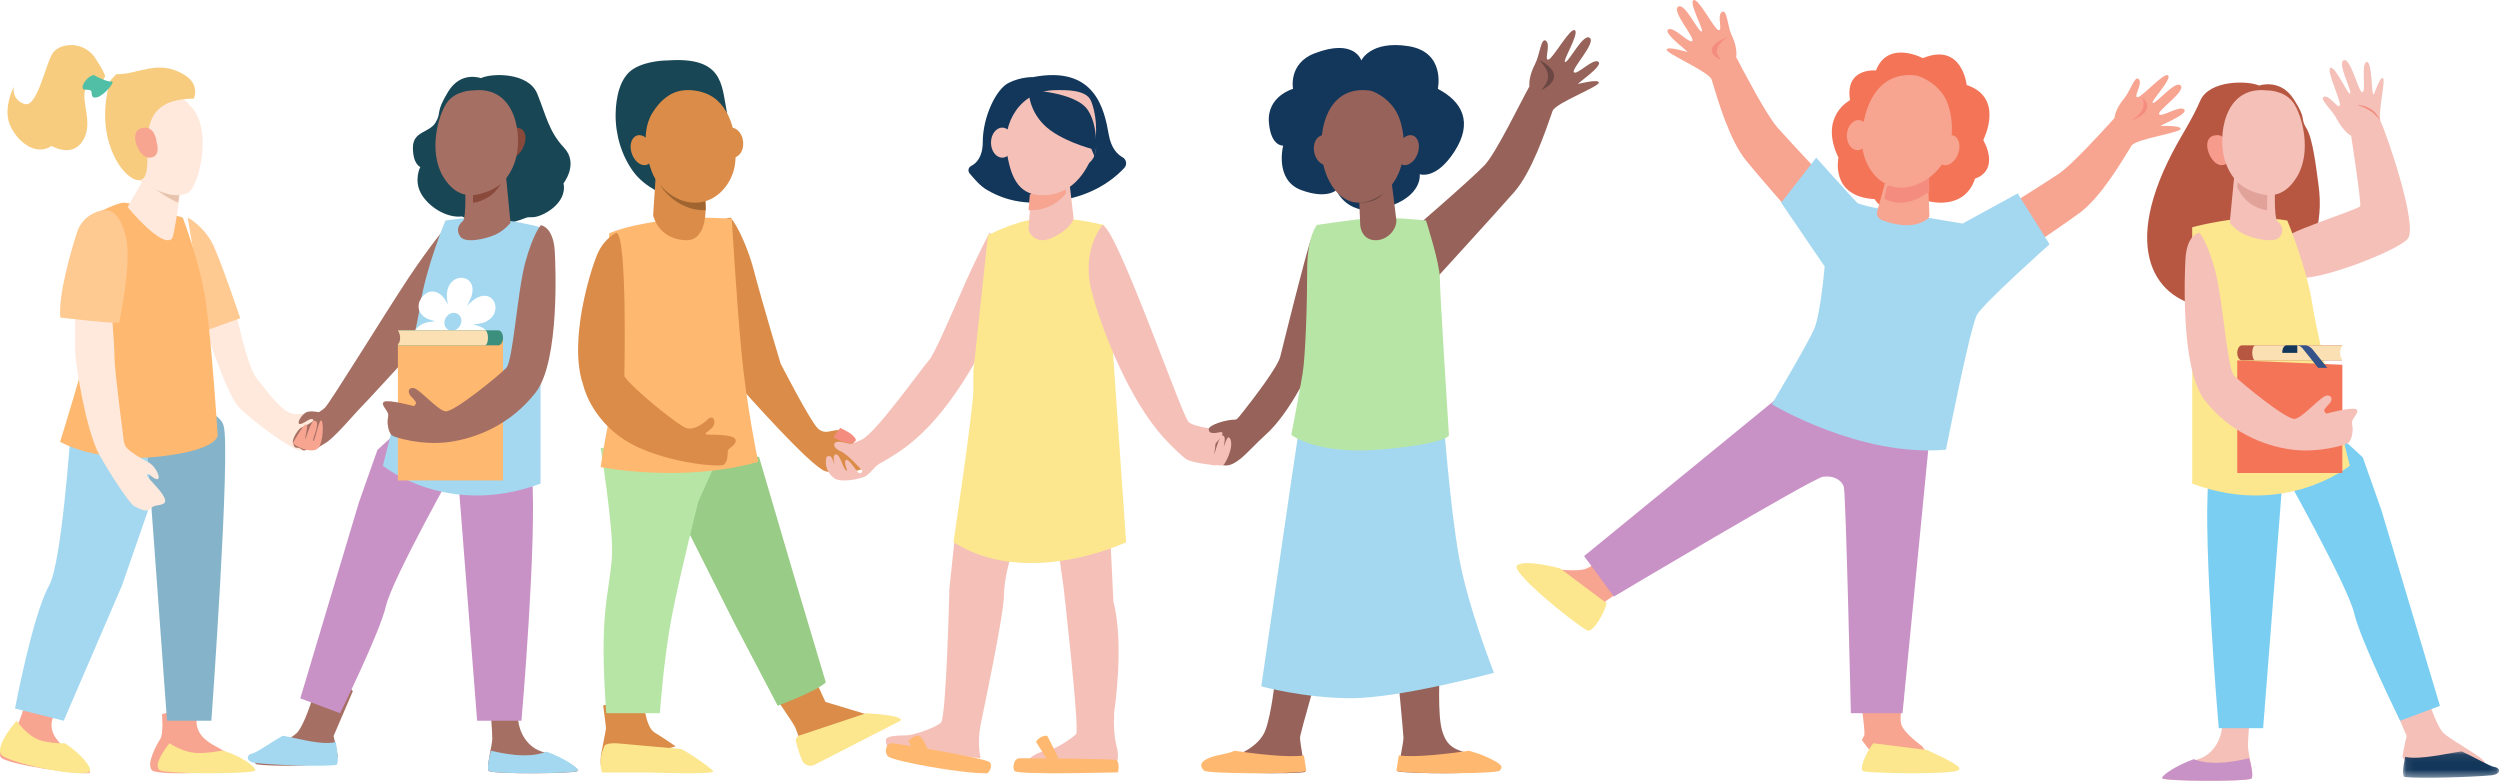<svg xmlns="http://www.w3.org/2000/svg" xmlns:xlink="http://www.w3.org/1999/xlink" width="333" height="104" viewBox="0 0 333 104">
    <defs>
        <filter id="7forxitgba" color-interpolation-filters="auto">
            <feColorMatrix in="SourceGraphic" values="0 0 0 0 0.788 0 0 0 0 0.573 0 0 0 0 0.776 0 0 0 1 0"/>
        </filter>
        <path id="beyxxcxclb" d="M0.073 0.085L12.889 0.085 12.889 3.6 0.073 3.6z"/>
    </defs>
    <g fill="none" fill-rule="evenodd">
        <g>
            <g>
                <g>
                    <g>
                        <path fill="#B75742" d="M300.914 11.397s2.79-.992 4.594 1.783c1.803 2.775.828 2.512 1.705 3.9.878 1.387 1.3 5.331 1.602 7.463 3.093 21.748-33.9 23.51-19.454-4.21 1.354-2.6 2.5-4.163 3.72-6.938 1.217-2.775 6.371-2.668 7.833-1.998" transform="translate(-19, -2492) translate(-8, 1562) translate(6, 453) translate(21, 477)"/>
                        <path fill="#F4C0B8" d="M313.173 18.086s-1.026-.511-1.96-2.317c-.599-1.159-2.379-2.644-1.638-2.884.741-.24 1.877 1.719 2.09 1.157.212-.56-1.908-4.801-1.236-5.02.671-.217 2.43 3.909 2.62 3.407.19-.502-1.796-4.107-.847-4.415.95-.307 1.975 4.437 2.485 4.272.51-.165-.233-3.785.531-4.032.764-.248.657 4.476.931 4.34.149-.074.827-2.362 1.242-2.19.47.194-.798 4.89-.235 5.926.562 1.035 5.064 13.905 3.525 15.513-1.677 1.752-12.35 5.769-14.583 5.078-2.234-.69-3.513-2.996-2.976-4.413.537-1.418 11.089-4.602 11.257-5.047.169-.445-1.206-9.375-1.206-9.375" transform="translate(-19, -2492) translate(-8, 1562) translate(6, 453) translate(21, 477)"/>
                        <path fill="#F48C7F" d="M314 14.002c.397-.017.788.072 1.164.211.055.04 1.3.405 1.836 1.787-.592-.707-1.25-1.49-3-1.998" transform="translate(-19, -2492) translate(-8, 1562) translate(6, 453) translate(21, 477)"/>
                        <path fill="#A66F63" d="M43.06 88s-2.064 8.386-3.602 9.703c-1.538 1.316-6.554 3.835-5.241 4.106 1.312.27 11.026.496 10.76-1.119-.267-1.614-.547-2.643-.547-2.643l2.57-5.99L43.06 88z" transform="translate(-19, -2492) translate(-8, 1562) translate(6, 453) translate(21, 477)"/>
                        <path fill="#A4D8F0" d="M44.803 101.88s.36-.082.106-1.867c-.062-.436-.125-.833-.184-1.185-1.253.38-3.564-.094-5.326-.476-.692-.15-1.3-.287-1.724-.352-1.636.904-3.479 2.253-4.074 2.365-.86.164-.86 1.119.413 1.265 2.262.26 8.865.534 10.789.25z" transform="translate(-19, -2492) translate(-8, 1562) translate(6, 453) translate(21, 477)"/>
                        <path fill="#A66F63" d="M65.357 95.02s.215 2.315.215 3.335-.868 3.898-.466 4.338c.403.44 11.894.386 11.894-.028 0-.415-2.03-1.67-4.79-2.534-2.76-.863-3.699-4.209-2.982-6.131l-3.87 1.02z" transform="translate(-19, -2492) translate(-8, 1562) translate(6, 453) translate(21, 477)"/>
                        <path fill="#A4D8F0" d="M77 102.639c0-.407-1.835-1.657-4.21-2.517-2.533 1.014-6.049.177-7.367-.122-.404 1.25-.533 2.437-.325 2.682.391.465 11.902.394 11.902-.043" transform="translate(-19, -2492) translate(-8, 1562) translate(6, 453) translate(21, 477)"/>
                        <path fill="#C992C6" d="M52.367 58l-2.086 1.921s-2.348 6.603-2.485 7.038C47.606 67.566 40 93.02 40 93.02L45.299 95s5.254-10.63 6.125-14.322C52.294 76.987 61 61.541 61 61.541L52.367 58zM61 63.365L63.553 96h5.908s2.115-24.424 1.386-33L61 63.365z" transform="translate(-19, -2492) translate(-8, 1562) translate(6, 453) translate(21, 477)"/>
                        <path fill="#FFE9DC" d="M31.095 40s1.708 8.93 3.207 10.533c.854.913 3.18 4.606 4.97 4.606 1.424 0 2.272.111 2.51.111.556 0-.069 3.637-.589 4.193 0 0-.173.557-1.215.557-1.04 0-6.558-4.045-8.224-5.826C30.088 52.394 27 42.672 27 42.672L31.095 40z" transform="translate(-19, -2492) translate(-8, 1562) translate(6, 453) translate(21, 477)"/>
                        <path fill="#A66F63" d="M59.576 30s-2.207 2.586-5.127 6.967C51.53 41.35 44.07 53.513 43.271 54.32c-.193.195-.799.587-.799.587s-1.047-.227-1.611-.018c-.55.205-1.293 1.281-1.032 1.545.261.263 1.269-.617 1.576-.607.308.009.335.008.335.175 0 .168-1.246.862-1.602.958-.356.096-1.294 1.55-1.116 2.035.18.485.167.647.618.647.45 0 .522.359.901.359.38 0 .475-.479.902-.287.427.191.546.143 1.875-.67 1.33-.815 3.81-3.844 5.056-5.1C49.619 52.686 61 40.176 61 40.176L59.576 30z" transform="translate(-19, -2492) translate(-8, 1562) translate(6, 453) translate(21, 477)"/>
                        <path fill="#184655" d="M64.062 10.411s-2.671-1.028-4.397 1.846c-1.726 2.874-.793 2.601-1.633 4.038-.84 1.437-3.032 1.14-3.032 3.37 0 2.229.98 2.575.98 2.575s-.887 1.734.093 3.518c.98 1.784 3.422 3.32 5.466 3.072 0 0 3.07 1.788 6.15.943 3.079-.844 2.006-.844 3.265-.844 1.26 0 4.665-1.833 4.105-4.509 0 0 2.075-2.617.062-4.756-2.014-2.138-2.394-4.31-3.56-7.184-1.167-2.874-6.1-2.762-7.5-2.069" transform="translate(-19, -2492) translate(-8, 1562) translate(6, 453) translate(21, 477)"/>
                        <path fill="#FFC992" d="M25 29c.434.146 2.207 1.38 3.24 3.325C29.271 34.268 32 42.392 32 42.392L27.51 44 25 29z" transform="translate(-19, -2492) translate(-8, 1562) translate(6, 453) translate(21, 477)"/>
                        <path fill="#F7A491" d="M3.212 94.147s-.688 2.428-1.233 2.97c-.546.543-2.354 2.647-1.91 3.69.445 1.043 11.463 2.537 11.881 2.122.418-.416-1.903-2.175-3.219-3.254-1.316-1.078-2.259-2.404-1.707-4.013.551-1.61.551-1.45.551-1.61 0-.159-4.363.095-4.363.095" transform="translate(-19, -2492) translate(-8, 1562) translate(6, 453) translate(21, 477)"/>
                        <path fill="#FCE78F" d="M11.908 102.802c.49-.425-1.032-2.325-3.239-3.79-.923 0-2.155-.073-3.198-.374C3.838 98.166 2.586 96.53 2.214 96c-.034.054-2.66 2.978-2.148 4.376.437 1.193 10.862 3.275 11.842 2.426" transform="translate(-19, -2492) translate(-8, 1562) translate(6, 453) translate(21, 477)"/>
                        <path fill="#F7A491" d="M21.58 95.126s.214 2.608-.22 3.285c-.435.678-1.955 3.36-1.107 4.199.763.755 11.374.27 11.707-.249.333-.519-1.483-2.068-3.082-2.87-1.599-.803-2.872-1.942-2.678-3.71.195-1.767.232-1.604.195-1.767-.037-.162-4.815 1.112-4.815 1.112" transform="translate(-19, -2492) translate(-8, 1562) translate(6, 453) translate(21, 477)"/>
                        <path fill="#FCE78F" d="M33.924 102.682c.531-.282-1.816-2.058-4.308-2.707-.925.172-2.172.35-3.274.327-1.726-.036-3.297-.987-3.771-1.302-.023.046-2.343 2.857-1.303 3.575.812.56 11.85.536 12.656.107" transform="translate(-19, -2492) translate(-8, 1562) translate(6, 453) translate(21, 477)"/>
                        <path fill="#A4D8F0" d="M23 58.558l-6.757 19.443L8.492 96 2 94.38s2.343-12.476 4.544-16.395C8.209 75.019 9.372 58 9.372 58L23 58.558z" transform="translate(-19, -2492) translate(-8, 1562) translate(6, 453) translate(21, 477)"/>
                        <path fill="#85B4CA" d="M19.745 61.763L22.245 96h5.911s2.581-35.87 1.636-39.283C28.846 53.304 19 54.075 19 54.075l.745 7.688z" transform="translate(-19, -2492) translate(-8, 1562) translate(6, 453) translate(21, 477)"/>
                        <path fill="#FFB86F" d="M24.335 28.977s-6.925-2.107-7.991-1.97c-1.168.148-4.005 1.674-4.005 1.674s.175 12.207-.327 15.658C11.511 47.789 8 58.847 8 58.847s4.943 2.91 13.254 1.964c8.31-.946 7.738-2.983 7.738-2.983s-.789-12.22-1.577-17.603c-.788-5.383-3.08-11.248-3.08-11.248" transform="translate(-19, -2492) translate(-8, 1562) translate(6, 453) translate(21, 477)"/>
                        <path fill="#A4D8F0" d="M72 30.273s-3.605-1.01-7.7-1.252c-2.12-.126-4.97.355-4.97.355s-2.59 6.202-3.36 11.282C55.2 45.74 51 62.028 51 62.028s8.54 7.024 21 2.391V30.273z" transform="translate(-19, -2492) translate(-8, 1562) translate(6, 453) translate(21, 477)"/>
                        <path fill="#A66F63" d="M61.971 24.8s.14 4.218-.294 4.614c-.433.396-1.037 1.053-.4 2.059.636 1.006 3.4.364 4.689-.212C67.202 30.708 68 29.68 68 29.68L67.355 23l-5.384 1.8z" transform="translate(-19, -2492) translate(-8, 1562) translate(6, 453) translate(21, 477)"/>
                        <path fill="#89493B" d="M64.343 26.622c.649-.29 1.782-.85 2.657-2.667L66.934 23 63 24.838s.025 1.05.012 2.162c.55-.03 1.022-.24 1.331-.378" transform="translate(-19, -2492) translate(-8, 1562) translate(6, 453) translate(21, 477)"/>
                        <path fill="#F7CC7F" d="M1.84 11.542s-.367 1.704 1.403 2.304c1.77.6 2.869-5.66 3.876-6.896 1.007-1.237 4.06-1.574 5.647.896.872 1.357 1.145 1.948 1.214 2.205.056.21-.024.197-.024.197l-.479.9s-1.535-.937-2.115.774c-.58 1.71 1.129 4.51-.336 6.834-1.465 2.323-4.15.68-4.15.68-2.229 1.505-4.793-.793-5.617-2.966-.824-2.174.58-4.928.58-4.928" transform="translate(-19, -2492) translate(-8, 1562) translate(6, 453) translate(21, 477)"/>
                        <path fill="#FFE9DC" d="M19.535 21l-.247 2.593L17 27.583s4.511 5.536 5.904 4.213C23.214 31.5 24 25.64 24 25.64L19.535 21z" transform="translate(-19, -2492) translate(-8, 1562) translate(6, 453) translate(21, 477)"/>
                        <path fill="#E8C4AE" d="M19.46 22.762l-.46.943c1.355 1.363 3.093 2.59 4.736 3.295.153-1.145.264-2.058.264-2.058L19.699 20l-.238 2.762z" transform="translate(-19, -2492) translate(-8, 1562) translate(6, 453) translate(21, 477)"/>
                        <path fill="#FFE9DC" d="M24.294 13.02s1.125 1.049 1.538 1.641c2.46 3.522.467 10.468-.816 11.046-1.945.874-4.475-.302-7.326-2.289-2.852-1.987-3.753-5.207-1.142-8.006 2.61-2.799 7.746-2.391 7.746-2.391" transform="translate(-19, -2492) translate(-8, 1562) translate(6, 453) translate(21, 477)"/>
                        <path fill="#F7CC7F" d="M14.701 10.716l.785-.82c3.076 0 5.529-2.024 8.981.012 2.279 1.343 1.342 3.233 1.342 3.233-8.438 0-5.394 7.259-6.428 10.147-1.034 2.889-7.486-3.358-4.68-12.572" transform="translate(-19, -2492) translate(-8, 1562) translate(6, 453) translate(21, 477)"/>
                        <path fill="#F7A491" d="M20.865 18.972s-.163-2.382-2-1.91c-1.837.472-.406 4.06 1.12 3.935 1.524-.126.88-2.025.88-2.025" transform="translate(-19, -2492) translate(-8, 1562) translate(6, 453) translate(21, 477)"/>
                        <path fill="#89493B" d="M67.129 18.978s.145-2.38 1.992-1.918c1.848.462.44 4.055-1.092 3.937-1.531-.118-.9-2.019-.9-2.019" transform="translate(-19, -2492) translate(-8, 1562) translate(6, 453) translate(21, 477)"/>
                        <path fill="#50BFA5" d="M12.503 10s1.67.938 2.343.86c.674-.078-1.03 1.901-1.934 2.106-.904.206-.586-.583-.777-.853-.19-.27-.894-.06-1.056-.259-.37-.455.635-1.768 1.424-1.854" transform="translate(-19, -2492) translate(-8, 1562) translate(6, 453) translate(21, 477)"/>
                        <path fill="#F7A491" d="M39 59.034s1.305-2.383 1.732-2.498c.427-.114-.097 1.627-.097 1.948 0 .32.777-2.452 1.204-2.452.426 0 .485.367.31 1.077s-.582 1.627-.388 1.627c.194 0 .747-3.082 1.067-2.704.32.378.198 2.899-.407 3.613s-2.385.268-3.421-.61" transform="translate(-19, -2492) translate(-8, 1562) translate(6, 453) translate(21, 477)"/>
                        <path fill="#FFF" d="M56.127 39.66c.22-.224.861-1.1 1.952-.752.945.3 1.317 1.233 1.585 1.654-.077-.425-.256-1.156-.047-1.985.557-2.207 3.377-2.008 3.326.038-.02.804-.322 1.294-.747 2.156.174-.182.693-.784 1.406-1.136 2.08-1.026 3.2 1.476 1.727 2.804-.761.687-1.73.706-2.32.772.512.138.819.179 1.321.484 2.6 1.58-1.018 5.841-2.973 1.737-.002-.004-.013-.004-.019-.007.09.581.262 1.293.012 2.115-.677 2.226-3.77 1.835-3.233-.686.168-.788.714-1.623.748-1.687-.373.38-.923 1.013-1.718 1.31-2.048.768-3.025-2.002-1.138-3.17.845-.523 1.683-.447 1.979-.523-.7-.161-1.359-.35-1.837-.911-.647-.76-.3-1.51-.32-1.613l.296-.6m3.667 4.298c.533.267 1.207-.076 1.48-.57.377-.682.139-1.383-.395-1.623-.558-.251-1.2-.01-1.54.639-.316.6-.101 1.33.455 1.554" transform="translate(-19, -2492) translate(-8, 1562) translate(6, 453) translate(21, 477)"/>
                        <path fill="#A66F63" d="M63.037 12.042s-2.322-.048-3.51 1.637c-1.186 1.684-2.477 6.495-.516 9.816 1.961 3.32 4.464 2.502 5.497 2.165 1.032-.337 3.07-1.082 4.102-4.186 1.033-3.104.284-10.081-5.573-9.432" transform="translate(-19, -2492) translate(-8, 1562) translate(6, 453) translate(21, 477)"/>
                        <path fill="#FFE9DC" d="M10 39v7.815c0 1.362 1.446 10.58 3.22 13.736 1.772 3.157 4.175 6.678 4.673 6.88.497.201 1.578.94 2.138.336.56-.605 1.003-.328 1.703-.656.7-.328-.093-1.412-1.073-2.47-.98-1.06-1.19-1.312-1.027-1.488.164-.176.957.807 1.377.655.42-.15-.257-1.74-1.353-2.294-1.097-.554-2.846-1.638-3.01-2.218-.163-.58-.163-.43-.163-.58 0-.152-1.236-9.303-1.236-11.094 0-1.79-.49-7.614-.49-7.614L10 39z" transform="translate(-19, -2492) translate(-8, 1562) translate(6, 453) translate(21, 477)"/>
                        <path fill="#FFC992" d="M13.685 28.018c-.734.084-2.726.75-3.426 2.924-.7 2.173-2.544 8.346-2.221 11.358 0 0 7.86.938 7.86.642 0-.296 1.72-8.025.862-11.408-.749-2.951-1.799-3.662-3.075-3.516" transform="translate(-19, -2492) translate(-8, 1562) translate(6, 453) translate(21, 477)"/>
                        <path fill="#FFB86F" d="M53 64L67 64 67 45 53 45.741z" transform="translate(-19, -2492) translate(-8, 1562) translate(6, 453) translate(21, 477)"/>
                        <path fill="#3C8F7C" d="M53 44h13.378c.343 0 .622.448.622 1s-.279 1-.622 1H53l.011-.007c.925-.558.92-1.44-.011-1.993" transform="translate(-19, -2492) translate(-8, 1562) translate(6, 453) translate(21, 477)"/>
                        <path fill="#FAE0B2" d="M53 44h11.595c.224 0 .405.448.405 1s-.181 1-.405 1H53c.393-.62.392-1.381 0-2" transform="translate(-19, -2492) translate(-8, 1562) translate(6, 453) translate(21, 477)"/>
                        <path fill="#A66F63" d="M72.04 30s-1.002 1.035-2.073 4.958-1.617 13.108-2.545 14.065c-.929.957-7 5.94-8.094 5.768-1.095-.172-3.547-3.117-4.309-3.117s-.667.712-.286 1.105c.381.392.845.846.62 1.08l-.227.233s-3.392-.92-3.964-.577c-.57.344.548 1.154.548 1.743 0 .589-.14.578-.071 1.227.068.649.226 1.166.523 1.473.298.307 4.047 1.423 7.713.908 3.666-.516 8.142-2.332 11.45-6.554 3.31-4.222 2.647-17.491 2.572-18.814C73.707 30.148 72.04 30 72.04 30" transform="translate(-19, -2492) translate(-8, 1562) translate(6, 453) translate(21, 477)"/>
                        <path fill="#F7A491" d="M248 94.21s.341 2.765.341 3.235v.468l-.244.478-.097.19 1.76 2.32s7.067.099 7.225.099c.157 0-.946-1.605-.946-1.605s-2.338-1.654-2.759-2.815c-.42-1.16.357-3.58.357-3.58L248 94.21zM217 78.08s-2.461 1.496-2.843 1.794l-.383.297-.24.486-.095.193-2.962.15s-4.377-5.24-4.472-5.359c-.096-.118 1.259.178 1.259.178s2.762.366 3.964-.054c1.2-.42 3.63-2.765 3.63-2.765L217 78.08z" transform="translate(-19, -2492) translate(-8, 1562) translate(6, 453) translate(21, 477)"/>
                        <path fill="#C992C6" d="M236.766 53L211 74.07l3.97 5.393s26.477-15.784 27.863-15.964c1.386-.18 2.51.431 2.772 1.402.262.971.929 30.099.929 30.099h6.879L257 58.328 236.766 53z" transform="translate(-19, -2492) translate(-8, 1562) translate(6, 453) translate(21, 477)"/>
                        <path fill="#F7A491" d="M274.204 23.165c1.795-1.207 6.012-5.853 7.44-7.434.016-.186.152-1.26 1.3-2.626.812-.964 1.426-3.164 1.959-2.54.532.623-.788 2.371-.184 2.383.604.01 3.605-3.45 4.087-2.886.482.566-2.564 3.643-2.024 3.653.541.01 3.014-3.106 3.696-2.307.682.799-3.242 3.39-2.876 3.818.366.43 2.797-1.27 3.346-.626.549.643-3.43 2.158-3.111 2.164.318.006 2.613-.057 2.63.396.02.513-5.806 1.311-6.52 2.199-1.522 2.488-4.232 7.032-6.976 9.026-3.357 2.44-11.117 7.615-11.117 7.615L262 30.889s10.075-6.291 12.204-7.724" transform="translate(-19, -2492) translate(-8, 1562) translate(6, 453) translate(21, 477)"/>
                        <path fill="#F48C7F" d="M285.378 13c.392.313.562.653.617.996-.03.055.343 1.163-1.995 2.004.91-.685 1.914-1.445 1.378-3" transform="translate(-19, -2492) translate(-8, 1562) translate(6, 453) translate(21, 477)"/>
                        <path fill="#F7A491" d="M236.772 17.008c-1.486-1.689-4.495-7.444-5.513-9.4.035-.19.183-1.29-.61-2.956-.56-1.177-.595-3.522-1.296-3.052-.7.47.164 2.563-.448 2.408-.61-.155-2.71-4.404-3.346-3.978-.635.426 1.613 4.309 1.066 4.17-.546-.138-2.207-3.902-3.105-3.299-.898.603 2.361 4.245 1.88 4.568-.482.324-2.478-2.025-3.2-1.54-.724.485 2.876 3.078 2.555 2.997-.322-.082-2.614-.776-2.752-.332-.156.502 5.494 2.894 5.977 3.968.87 2.88 2.39 8.12 4.621 10.848 2.73 3.336 9.163 10.59 9.163 10.59L247 28.004s-8.467-8.994-10.228-10.996" transform="translate(-19, -2492) translate(-8, 1562) translate(6, 453) translate(21, 477)"/>
                        <path fill="#F48C7F" d="M230 5c-.737.257-1.221.563-1.57.884-.007.056-1.371 1.071.797 2.116-.552-.747-1.156-1.576.773-3" transform="translate(-19, -2492) translate(-8, 1562) translate(6, 453) translate(21, 477)"/>
                        <path fill="#A4D8F0" d="M241.919 21l-4.664 6.001 5.79 8.496s-.545 6.312-1.38 8.282C240.828 45.75 236 53.843 236 53.843s11.728 7.092 23.202 6.053c0 0 3.232-16.404 4.14-17.98.907-1.575 9.658-9.383 9.658-9.383l-4.248-6.77-7.335 4.012S248.011 27.638 247.365 27C246.72 26.364 241.92 21 241.92 21" transform="translate(-19, -2492) translate(-8, 1562) translate(6, 453) translate(21, 477)"/>
                        <path fill="#F47458" d="M256.121 7.746s-4.65-2.495-6.24 1.639c0 0-4.178-.429-3.457 3.957 0 0-4.202 2.142-1.541 7.662 0 0-1.169 5.192 4.823 5.52 0 0 .895 1.84 3.63 1.411 2.736-.428 3.432-1.16 3.432-1.16s4.848 1.437 6.315-2.998c0 0 3.332-.807 1.094-5.142 0 0 2.91-5.62-2.213-7.31 0 0-.596-5.746-5.843-3.579" transform="translate(-19, -2492) translate(-8, 1562) translate(6, 453) translate(21, 477)"/>
                        <path fill="#F7A491" d="M258.175 19.53c-.388 1.073-.11 2.153.622 2.413.732.26 1.64-.399 2.028-1.472.388-1.073.11-2.154-.622-2.414-.732-.26-1.64.4-2.028 1.472M246.004 17.936c-.058 1.104.565 2.027 1.391 2.063.827.035 1.544-.831 1.601-1.935.058-1.104-.565-2.028-1.391-2.063-.827-.035-1.543.831-1.601 1.935M251.04 24.497c0 .066-.659 2.434-1.008 3.686-.13.467.152.945.674 1.144 1.395.532 4.14 1.275 6.036-.16.172-.132.265-.321.258-.516L256.767 23l-5.726 1.497z" transform="translate(-19, -2492) translate(-8, 1562) translate(6, 453) translate(21, 477)"/>
                        <path fill="#F48C7F" d="M251 26.47c1.437.765 3.246.78 5.274-.474.257-.16.498-.328.726-.506l-.081-2.49-5.575 1.84c0 .04-.15.742-.344 1.63" transform="translate(-19, -2492) translate(-8, 1562) translate(6, 453) translate(21, 477)"/>
                        <path fill="#F7A491" d="M255.33 10.072s2.302.593 3.654 2.78c1.353 2.186 2.1 8.505-2.73 11.27-4.83 2.763-8.344-1.518-8.252-5.567.091-4.05 1.935-9.226 7.328-8.483" transform="translate(-19, -2492) translate(-8, 1562) translate(6, 453) translate(21, 477)"/>
                        <path fill="#FCE78F" d="M248.295 102.762c-.966-.115.704-3.258 1.24-3.762l7.117.898s3.425 1.49 4.237 2.25c.193.181.218.497-.618.614-2.686.375-9.83.255-11.976 0M211.369 83.947c.9.514 2.538-2.83 2.631-3.603l-6.192-4.632s-4.778-1.301-5.742-.385c-.876.83 7.259 7.453 9.303 8.62" transform="translate(-19, -2492) translate(-8, 1562) translate(6, 453) translate(21, 477)"/>
                        <path fill="#DA8C48" d="M97.269 29c.238-.015 2.043 2.802 3.172 7.122 1.129 4.321 3.535 12.298 3.535 12.298s3.903 7.621 4.958 8.642c1.056 1.02 2.08-.035 3.142.285.328.098 1.341.95 1.341.95s1.826 3.822 1.556 4.083c-.27.261-3.093.997-5.057.38-1.964-.618-11.095-10.969-11.095-10.969S91.377 29.383 97.269 29" transform="translate(-19, -2492) translate(-8, 1562) translate(6, 453) translate(21, 477)"/>
                        <path fill="#F4C0B8" d="M132.672 31.92l-.863-.92s-1.58 2.923-3.401 7.066c-1.82 4.143-4 9.249-4.743 10.013-.742.765-6.994 9.618-8.886 10.481-1.893.863-1.307.485-2.827.297-1.14-.14-1.016.71-.273 1.104.2.107.427.177.882.51.904.66 1.678 1.599 2.245 2.146.22.21-.238.598-.496.333-.266-.274-1.166-1.707-1.543-1.707-.378 0-.126.98.036 1.295.161.315-.198.222-.521-.555-.324-.776-.557-1.554-1.024-1.443-.377.09-.147 1.164-.043 1.578-.108-.394-.407-1.374-.694-1.374-.36 0-.521.037-.521.768 0 .73.252 1.513 1.078 2.158.826.644 3.14.214 4.09-.176.65-.266 1.297-1.353 1.948-1.714 2.906-1.615 5.892-3.542 9.591-8.62C131.234 46.945 133 41.396 133 41.396l-.328-9.475zM130.61 101s-.488-1.997 0-4.421c.488-2.425 3.122-14.787 3.122-17.354 0-2.567 1.268-6.323 1.268-6.323L127.244 71l-.78 7.37s-.415 17.186-1.123 17.875c-.707.69-3.698 1.708-4.634 1.708-1.047 0-2.707.069-2.707.583 0 .515.146.848.146.848L130.61 101zM140.752 71.707l.914 6.501s2.172 19.055 1.67 19.58c-.5.524-2.777 2.06-3.821 2.181-1.045.122-2.515.86-2.515 1.443 0 1.178 11.746.222 11.746.222s.37-.878 0-2.166c-.372-1.288-.372-3.11-.372-3.401 0-.292.023-.049.023-.51v-.608s1.416-9.087-.093-14.821L147.771 69l-7.019 2.707z" transform="translate(-19, -2492) translate(-8, 1562) translate(6, 453) translate(21, 477)"/>
                        <path fill="#184655" d="M88.94 8.05s-2.688-.034-4.55 1.113c-1.855 1.144-2.353 3.874-2.388 6.008-.045 2.755.782 5.529 2.353 7.69C85.93 25.028 88.7 26 88.7 26l7.795-5.432s.927-2.53.272-5.922-.483-7.124-7.826-6.596" transform="translate(-19, -2492) translate(-8, 1562) translate(6, 453) translate(21, 477)"/>
                        <path fill="#DA8C48" d="M103 92.477s2.74 3.91 2.936 4.443c.196.535 1.542 4.08 1.542 4.08L118 95.925l-8.05-2.428L108.333 90 103 92.477z" transform="translate(-19, -2492) translate(-8, 1562) translate(6, 453) translate(21, 477)"/>
                        <path fill="#99CC86" d="M89 65.454l8.796 17.5L103.585 94s5.137-1.889 6.415-3.108l-4.16-13.914-4.736-16.114L91.147 60 89 65.454z" transform="translate(-19, -2492) translate(-8, 1562) translate(6, 453) translate(21, 477)"/>
                        <path fill="#DA8C48" d="M80.337 93.953s.39 2.859.39 3.044c0 .186-.586 2.938-.684 3.68-.097.74 0 1.323 0 1.323L90 99.42s-1.478-1.047-2.798-1.84c-1.319-.795-1.515-4.58-1.515-4.58l-5.35.953z" transform="translate(-19, -2492) translate(-8, 1562) translate(6, 453) translate(21, 477)"/>
                        <path fill="#B7E5A6" d="M80 59.681s1.755 10.835 1.509 14.462c-.354 5.205-1.76 7.205-.755 20.857h7.142s.504-7.334 1.61-13.01 3.52-15.202 3.52-15.202L97 58l-17 1.681z" transform="translate(-19, -2492) translate(-8, 1562) translate(6, 453) translate(21, 477)"/>
                        <path fill="#DA8C48" d="M84.144 20.422c.354 1.08 1.248 1.766 1.997 1.533.749-.233 1.069-1.297.715-2.377-.354-1.08-1.248-1.766-1.997-1.533-.749.233-1.069 1.297-.715 2.377M96.012 19.114c.103 1.103.853 1.946 1.675 1.883.822-.064 1.404-1.009 1.301-2.112-.103-1.102-.853-1.945-1.675-1.882-.822.064-1.404 1.009-1.301 2.111" transform="translate(-19, -2492) translate(-8, 1562) translate(6, 453) translate(21, 477)"/>
                        <path fill="#966259" d="M197.744 22.003c1.565-1.654 4.86-8.537 5.974-10.492-.024-.196-.113-1.336.763-3.005.62-1.179.777-3.589 1.449-3.066.671.523-.298 2.626.317 2.5.616-.124 2.927-4.377 3.535-3.903.609.474-1.83 4.34-1.28 4.229.55-.112 2.4-3.89 3.26-3.22.86.67-2.57 4.234-2.109 4.593.462.36 2.568-1.945 3.26-1.405.693.54-3.02 3.005-2.697 2.939.324-.066 2.639-.652 2.752-.188.128.525-5.612 2.67-6.148 3.747-1.018 2.913-2.805 8.217-5.166 10.897C198.764 28.908 190.453 38 190.453 38L187 31.606s8.888-7.642 10.744-9.603" transform="translate(-19, -2492) translate(-8, 1562) translate(6, 453) translate(21, 477)"/>
                        <path fill="#6B4744" d="M205 8c.806.358 1.31.775 1.65 1.209-.002.074 1.384 1.453-1.346 2.791.79-.979 1.657-2.066-.304-4" transform="translate(-19, -2492) translate(-8, 1562) translate(6, 453) translate(21, 477)"/>
                        <path fill="#FFB86F" d="M81.13 31.088s.776 20.821 0 24.71C80.357 59.688 80 62.21 80 62.21s10.713 2.173 21-.689c0 0-1.55-7.263-2.255-14.821-.704-7.557-1.268-17.56-1.268-17.56s-3.9-.303-6.905-.016c-6.829.651-9.441 1.964-9.441 1.964" transform="translate(-19, -2492) translate(-8, 1562) translate(6, 453) translate(21, 477)"/>
                        <path fill="#DA8C48" d="M87.368 23L87 28.679s.625 3.134 4.276 3.317c3.65.183 2.577-6.51 2.577-6.51L93.638 23h-6.27z" transform="translate(-19, -2492) translate(-8, 1562) translate(6, 453) translate(21, 477)"/>
                        <path fill="#A06431" d="M93.765 28c.079 0 .157-.002.235-.005-.018-.947-.13-1.67-.13-1.67L93.678 24H88.05l-.05.797C88.706 25.863 90.784 28 93.765 28" transform="translate(-19, -2492) translate(-8, 1562) translate(6, 453) translate(21, 477)"/>
                        <path fill="#FCE78F" d="M80.573 99.25s.384-.33 1.729-.231c1.345.099 8.088.744 8.376.744.288 0 4.146 2.524 4.32 2.982.172.458-8.335.159-8.335.159h-6.478s-.611-1.667.388-3.654M106.386 97.998s-.386.242-.386.57c0 .216.393 1.692.848 2.742.265.613 1.046.872 1.667.553l11.439-5.873s.833-.672-4.562-.99l-9.006 2.998z" transform="translate(-19, -2492) translate(-8, 1562) translate(6, 453) translate(21, 477)"/>
                        <path fill="#DA8C48" d="M82.106 31s-1.586.683-2.517 2.805c-.93 2.123-3.917 11.72-1.91 17.46 0 0 .905 4.364 5.557 7.354s12.763 3.71 13.222 3.257c.459-.452.477-1.236.477-1.74 0-.503 1.065-.756 1.065-1.443 0-.688-1.8-.808-3.868-.808 0 0-.367-.036.086-.374.452-.338 1.028-.76.93-1.399-.098-.639-.52-.609-.918-.217s-1.714 1.447-2.767 1.146c-1.052-.302-7.27-5.33-8.3-6.922 0 0 .412-18.777-1.057-19.119" transform="translate(-19, -2492) translate(-8, 1562) translate(6, 453) translate(21, 477)"/>
                        <path fill="#FCE78F" d="M131.594 31.343s3.332-1.848 6.869-2.263c3.537-.414 8.611.913 8.611.913L150 72.226s-13.143 6.241-23 0c0 0 2.647-17.733 2.647-20.226v-2.493l1.947-18.164z" transform="translate(-19, -2492) translate(-8, 1562) translate(6, 453) translate(21, 477)"/>
                        <path fill="#FFB86F" d="M118.891 99.006c-.359-.046-.698.192-.82.576-.14.441-.078.836.216 1.167.536.604 9.896 2.33 13.163 2.248.347-.008.841-1.169.33-1.506-.799-.526-10.42-2.171-12.889-2.485" transform="translate(-19, -2492) translate(-8, 1562) translate(6, 453) translate(21, 477)"/>
                        <path fill="#FFB86F" d="M121 98.721l.93 1.752L124 101s-.96-3.134-1.8-2.996c-.84.14-1.2.717-1.2.717M135.787 101c-.328-.001-.623.283-.724.71-.082.344-.11.737.078.994.398.545 13.77.17 13.77.17s.323-1.363-.26-1.637c-.384-.181-10.539-.229-12.864-.237M139.55 98.104c-.14-.279-1.213.017-1.55.72l1.379 2.176 1.621-.006-1.45-2.89z" transform="translate(-19, -2492) translate(-8, 1562) translate(6, 453) translate(21, 477)"/>
                        <path fill="#966259" d="M169.858 90.403s-.504 4.807-1.323 6.904c-.818 2.096-3.517 3.42-5.89 3.934-2.373.514-1.583.925-1.235 1.307.348.382 10.635.64 12.45.279 0 0-.699-3.935-.699-4.549C173.161 97.664 176 88 176 88l-6.142 2.403z" transform="translate(-19, -2492) translate(-8, 1562) translate(6, 453) translate(21, 477)"/>
                        <path fill="#FFB86F" d="M174 102.717s-.15-.969-.313-2.1c-2.087.353-6.86-.264-9.25-.617-.733.35-1.622.455-2.354.637-2.495.622-2.308 1.449-1.682 2.024.418.385 11.691.493 13.599.056" transform="translate(-19, -2492) translate(-8, 1562) translate(6, 453) translate(21, 477)"/>
                        <path fill="#966259" d="M191.766 89.51s-.31 5.772.331 7.846c.661 2.135 1.607 2.503 4.203 3.198 2.55.683 1.581 1.777 1.194 2.15-.387.374-9.306.398-11.327.046 0 0 .777-3.846.777-4.445 0-.6-.944-10.305-.944-10.305l5.766 1.51z" transform="translate(-19, -2492) translate(-8, 1562) translate(6, 453) translate(21, 477)"/>
                        <path fill="#FFB86F" d="M186 102.693s.151-.96.318-2.082c2.112.35 6.946-.261 9.368-.611.838.251 1.516.458 2.254.792 2.42 1.093 2.203 1.388 1.833 1.846-.37.458-11.84.488-13.773.055" transform="translate(-19, -2492) translate(-8, 1562) translate(6, 453) translate(21, 477)"/>
                        <path fill="#F4C0B8" d="M146.835 30s-2.897 3.32-1.411 8.878c1.485 5.558 5.076 14.412 9.508 19.34.717.799 2.376 2.483 3.12 2.964.742.481 3.886.818 3.886.818s1.387-4.138.99-4.523c-.395-.385-3.725-.421-4.63-1.3C157.396 55.3 148.619 30 146.836 30" transform="translate(-19, -2492) translate(-8, 1562) translate(6, 453) translate(21, 477)"/>
                        <path fill="#966259" d="M176 30s-.822.504-1.407 1.993c-.585 1.488-3.622 13.731-4.06 15.507-.34 1.372-3.42 5.4-4.948 7.34-.451.572-.798 1.05-1.017 1.05-1.341 0-3.568.733-3.568 1.28s.526.605 1.404.413c.878-.192.213.744-.104 1.056-.317.312-1.668 2.092-1.19 2.563.48.47 1.629.798 2.166.798.29 0 .883-.032 1.963-.9.91-.73 2.247-2.224 3.228-3.085 3.528-3.097 6.43-9.602 6.967-11.09C175.971 45.435 176 30 176 30" transform="translate(-19, -2492) translate(-8, 1562) translate(6, 453) translate(21, 477)"/>
                        <path fill="#F4C0B8" d="M163.656 58.266s.344.044.344.908-.585 2.194-.98 2.703c-.396.51-4.02-.73-4.02-.73s1.318.043 1.768-.676c.202-.323.582-1.828.961-1.828.378 0-.034 2.038-.034 2.038s.723-2.681 1.1-2.681c.379 0 .414.487.242 1.307-.173.82.386-1.277.619-1.041" transform="translate(-19, -2492) translate(-8, 1562) translate(6, 453) translate(21, 477)"/>
                        <path fill="#A4D8F0" d="M168 91.42S173.636 93 180.031 93C186.427 93 199 89.616 199 89.616s-3.469-8.724-4.66-15.417C193.146 67.506 192.28 56 192.28 56h-19.081l-1.193 7.965L168 91.421z" transform="translate(-19, -2492) translate(-8, 1562) translate(6, 453) translate(21, 477)"/>
                        <path fill="#B7E5A6" d="M175.417 29.96s-1.302 1.47-1.302 6.027-.226 11.392-.604 13.743c-.378 2.352-1.511 8.195-1.511 8.195s3.324 2.682 11.935 1.948c8.612-.735 9.065-1.862 9.065-1.862s-1.209-18.937-1.209-20.921c0-1.984-1.848-7.725-1.848-7.725s-4.975-.5-7.242-.33c-2.266.17-7.284.926-7.284.926" transform="translate(-19, -2492) translate(-8, 1562) translate(6, 453) translate(21, 477)"/>
                        <path fill="#13375B" d="M172.231 11.834s-3.504.971-3.214 4.484c.268 3.24 1.9 3.077 1.9 3.077s-1.194 4.593 2.41 5.925c3.398 1.256 4.676 0 4.676 0s1.474 3.814 6.515 2.342c5.04-1.473 4.589-4.459 4.589-4.459s2.148.825 4.632-3.028c2.483-3.853 1.066-6.629-2.221-8.341 0 0 1.094-4.906-3.932-5.69-5.026-.786-6.259 1.908-6.259 1.908s-.894-3.007-6.247-.938c-3.506 1.356-2.849 4.72-2.849 4.72" transform="translate(-19, -2492) translate(-8, 1562) translate(6, 453) translate(21, 477)"/>
                        <path fill="#966259" d="M186.175 19.53c-.388 1.073-.11 2.153.622 2.413.732.26 1.64-.399 2.028-1.472.388-1.073.11-2.154-.622-2.414-.732-.26-1.64.399-2.028 1.472M175.039 20.21c.186 1.098.991 1.895 1.798 1.779.808-.116 1.31-1.1 1.124-2.199-.186-1.098-.991-1.895-1.798-1.779-.807.116-1.31 1.1-1.124 2.199M181 25.476l.182 4.513s.092 1.754 1.713 1.986c1.621.232 3.105-1.184 3.105-2.605 0-.18-.799-6.37-.799-6.37L181 25.476z" transform="translate(-19, -2492) translate(-8, 1562) translate(6, 453) translate(21, 477)"/>
                        <path fill="#6B4744" d="M184.84 23L181 25.427l.06 1.573c.694.005 1.724-.061 2.549-.657.693-.501 1.08-1.138 1.391-2.015L184.84 23" transform="translate(-19, -2492) translate(-8, 1562) translate(6, 453) translate(21, 477)"/>
                        <path fill="#F48C7F" d="M111 58.24s1.546.936 2.465.73c.919-.206.466-.645.034-1.049-.43-.404-1.587-.921-1.587-.921L111 58.24z" transform="translate(-19, -2492) translate(-8, 1562) translate(6, 453) translate(21, 477)"/>
                        <path fill="#DA8C48" d="M90.855 12.057c-1.75.257-3.031 1.487-3.961 2.99-1.844 2.977-.345 7.36.161 8.365S89.585 27 92.585 27c3.001 0 5.098-2.727 5.351-5.381.339-3.555-.62-7.984-4.029-9.22-.929-.337-2.03-.492-3.052-.342" transform="translate(-19, -2492) translate(-8, 1562) translate(6, 453) translate(21, 477)"/>
                        <path fill="#13375B" d="M137.566 10.276s-1.509-.076-3.202.754-3.46 4.563-3.46 7.883c0 2.02-.872 2.855-1.555 3.198-.367.185-.465.672-.195.987.667.778 1.362 1.632 2.238 2.155 3.321 1.981 6.666 2.041 10.398 1.34 3.003-.565 5.837-1.95 7.967-4.222.4-.428.291-1.134-.219-1.415-.704-.389-1.536-1.224-1.85-3.02-.59-3.359-1.804-9.283-10.122-7.66" transform="translate(-19, -2492) translate(-8, 1562) translate(6, 453) translate(21, 477)"/>
                        <path fill="#F4C0B8" d="M143.075 19.703c-.258 1.092.17 2.11.957 2.275.786.164 1.634-.589 1.893-1.68.258-1.093-.17-2.111-.957-2.276-.786-.163-1.634.589-1.893 1.68M132 19c0 1.105.672 2 1.5 2s1.5-.895 1.5-2-.672-2-1.5-2-1.5.895-1.5 2M137.378 25.327l-.378 5.21s.176 1.189 1.588 1.442C140 32.232 143 30.133 143 29.02L142.294 23l-4.916 2.327z" transform="translate(-19, -2492) translate(-8, 1562) translate(6, 453) translate(21, 477)"/>
                        <path fill="#F7A491" d="M137 27.993c2.083.092 3.76-.735 5-2.242L141.766 24l-4.594 1.909-.172 2.084z" transform="translate(-19, -2492) translate(-8, 1562) translate(6, 453) translate(21, 477)"/>
                        <path fill="#F4C0B8" d="M134.134 20.478c.346 1.862.924 5.14 4.005 5.477 3.08.338 5.391-1.242 6.855-4.09 1.463-2.847 1.117-6.608.308-8.47-.643-1.48-3.417-1.41-4.779-1.387-4.566.072-7.157 4.347-6.39 8.47" transform="translate(-19, -2492) translate(-8, 1562) translate(6, 453) translate(21, 477)"/>
                        <path fill="#13375B" d="M137 12s-.048 2.522 2.049 4.62c2.097 2.1 6.313 3.196 6.313 3.196l.5 1.184s.665-3.77-.923-6.283C143.351 12.205 137 12 137 12" transform="translate(-19, -2492) translate(-8, 1562) translate(6, 453) translate(21, 477)"/>
                        <path fill="#966259" d="M182.637 12.097s2.113.623 3.378 2.827c1.265 2.204 2.029 8.534-2.354 11.236-4.383 2.703-7.313-1.636-7.62-5.673-.363-4.773 1.653-9.202 6.596-8.39" transform="translate(-19, -2492) translate(-8, 1562) translate(6, 453) translate(21, 477)"/>
                        <path fill="#F4C0B8" d="M321.94 88s2.064 8.386 3.602 9.702c1.538 1.317 6.554 3.836 5.241 4.107-1.312.27-11.026.496-10.76-1.118.267-1.615.546-2.644.546-2.644L318 92.057 321.94 88z" transform="translate(-19, -2492) translate(-8, 1562) translate(6, 453) translate(21, 477)"/>
                        <g filter="url(#7forxitgba)" transform="translate(-19, -2492) translate(-8, 1562) translate(6, 453) translate(21, 477)">
                            <g transform="translate(320, 100)">
                                <mask id="zowvpo6fec" fill="#fff">
                                    <use xlink:href="#beyxxcxclb"/>
                                </mask>
                                <path fill="#13375B" d="M11.806 3.275c-2.416.228-9.468.469-11.523.22 0 0-.385-.073-.113-1.64C.236 1.47.303 1.12.367.811c1.863.465 5.922-.525 7.53-.727 1.746.794 3.715 1.98 4.35 2.078.92.144.918.983-.441 1.112" mask="url(#zowvpo6fec)"/>
                            </g>
                        </g>
                        <path fill="#F4C0B8" d="M299.643 96.02s-.215 2.315-.215 3.335.868 3.898.466 4.338c-.402.44-11.894.386-11.894-.028 0-.415 2.03-1.67 4.79-2.533 2.76-.864 3.699-4.21 2.982-6.132l3.87 1.02z" transform="translate(-19, -2492) translate(-8, 1562) translate(6, 453) translate(21, 477)"/>
                        <path fill="#C992C6" d="M288 103.639c0-.407 1.835-1.657 4.21-2.518 2.533 1.015 6.049.178 7.367-.121.404 1.25.533 2.437.325 2.683-.391.464-11.902.393-11.902-.044" transform="translate(-19, -2492) translate(-8, 1562) translate(6, 453) translate(21, 477)"/>
                        <path fill="#79CEF2" d="M312.633 59l2.086 1.921s2.348 6.603 2.485 7.038c.19.606 7.796 26.06 7.796 26.06L319.701 96s-5.254-10.63-6.125-14.322c-.87-3.691-9.576-19.137-9.576-19.137L312.633 59zM304 64.364L301.447 97h-5.908s-2.116-24.424-1.386-33l9.847.364z" transform="translate(-19, -2492) translate(-8, 1562) translate(6, 453) translate(21, 477)"/>
                        <path fill="#FCE78F" d="M292 30.273s3.605-1.01 7.7-1.252c2.12-.126 4.97.355 4.97.355s2.59 6.202 3.36 11.282c.77 5.081 4.97 21.37 4.97 21.37s-8.54 7.024-21 2.391V30.273z" transform="translate(-19, -2492) translate(-8, 1562) translate(6, 453) translate(21, 477)"/>
                        <path fill="#F4C0B8" d="M303.029 24.8s-.14 4.218.294 4.614c.433.396 1.037 1.053.4 2.059-.636 1.006-3.4.364-4.689-.212-1.236-.553-2.034-1.581-2.034-1.581l.645-6.68 5.384 1.8z" transform="translate(-19, -2492) translate(-8, 1562) translate(6, 453) translate(21, 477)"/>
                        <path fill="#E1A399" d="M300.657 27.622c-.649-.29-1.782-.85-2.657-2.667l.066-.955L302 25.838s-.025 1.05-.012 2.162c-.551-.029-1.022-.24-1.331-.378" transform="translate(-19, -2492) translate(-8, 1562) translate(6, 453) translate(21, 477)"/>
                        <path fill="#F79C8D" d="M296.871 19.978s-.145-2.38-1.992-1.918c-1.848.462-.44 4.055 1.092 3.937 1.531-.118.9-2.019.9-2.019" transform="translate(-19, -2492) translate(-8, 1562) translate(6, 453) translate(21, 477)"/>
                        <path fill="#F4C0B8" d="M301.963 12.042s2.323-.048 3.51 1.637c1.186 1.684 2.477 6.496.515 9.816-1.96 3.32-4.463 2.502-5.496 2.165-1.032-.337-3.07-1.083-4.103-4.186-1.032-3.104-.283-10.081 5.574-9.432" transform="translate(-19, -2492) translate(-8, 1562) translate(6, 453) translate(21, 477)"/>
                        <path fill="#F47458" d="M312 63L298 63 298 48 312 48.585z" transform="translate(-19, -2492) translate(-8, 1562) translate(6, 453) translate(21, 477)"/>
                        <path fill="#B75742" d="M312 46h-13.378c-.344 0-.622.448-.622 1s.278 1 .622 1H312l-.012-.007c-.924-.558-.919-1.44.012-1.993" transform="translate(-19, -2492) translate(-8, 1562) translate(6, 453) translate(21, 477)"/>
                        <path fill="#FAE0B2" d="M312 46h-11.595c-.224 0-.405.448-.405 1s.181 1 .405 1H312c-.393-.62-.392-1.382 0-2" transform="translate(-19, -2492) translate(-8, 1562) translate(6, 453) translate(21, 477)"/>
                        <path fill="#13375B" d="M306 46h-1.44c-.309 0-.56.41-.56.918V47h2v-1z" transform="translate(-19, -2492) translate(-8, 1562) translate(6, 453) translate(21, 477)"/>
                        <path fill="#355389" d="M306 46c.21 0 .522.18.699.4l2.08 2.6H310l-1.978-2.474c-.233-.29-.645-.526-.921-.526H306z" transform="translate(-19, -2492) translate(-8, 1562) translate(6, 453) translate(21, 477)"/>
                        <path fill="#F4C0B8" d="M292.96 31s1.002 1.035 2.073 4.957c1.071 3.924 1.617 13.109 2.546 14.066.928.957 6.998 5.94 8.093 5.768 1.095-.171 3.547-3.117 4.309-3.117s.667.712.286 1.105c-.381.392-.845.846-.62 1.08l.227.233s3.392-.92 3.964-.577c.57.344-.548 1.154-.548 1.743 0 .589.14.578.071 1.227-.068.649-.226 1.166-.523 1.473-.298.307-4.047 1.423-7.713.908-3.666-.515-8.142-2.332-11.45-6.554-3.31-4.222-2.647-17.491-2.572-18.814.19-3.35 1.857-3.498 1.857-3.498" transform="translate(-19, -2492) translate(-8, 1562) translate(6, 453) translate(21, 477)"/>
                    </g>
                </g>
            </g>
        </g>
    </g>
</svg>
